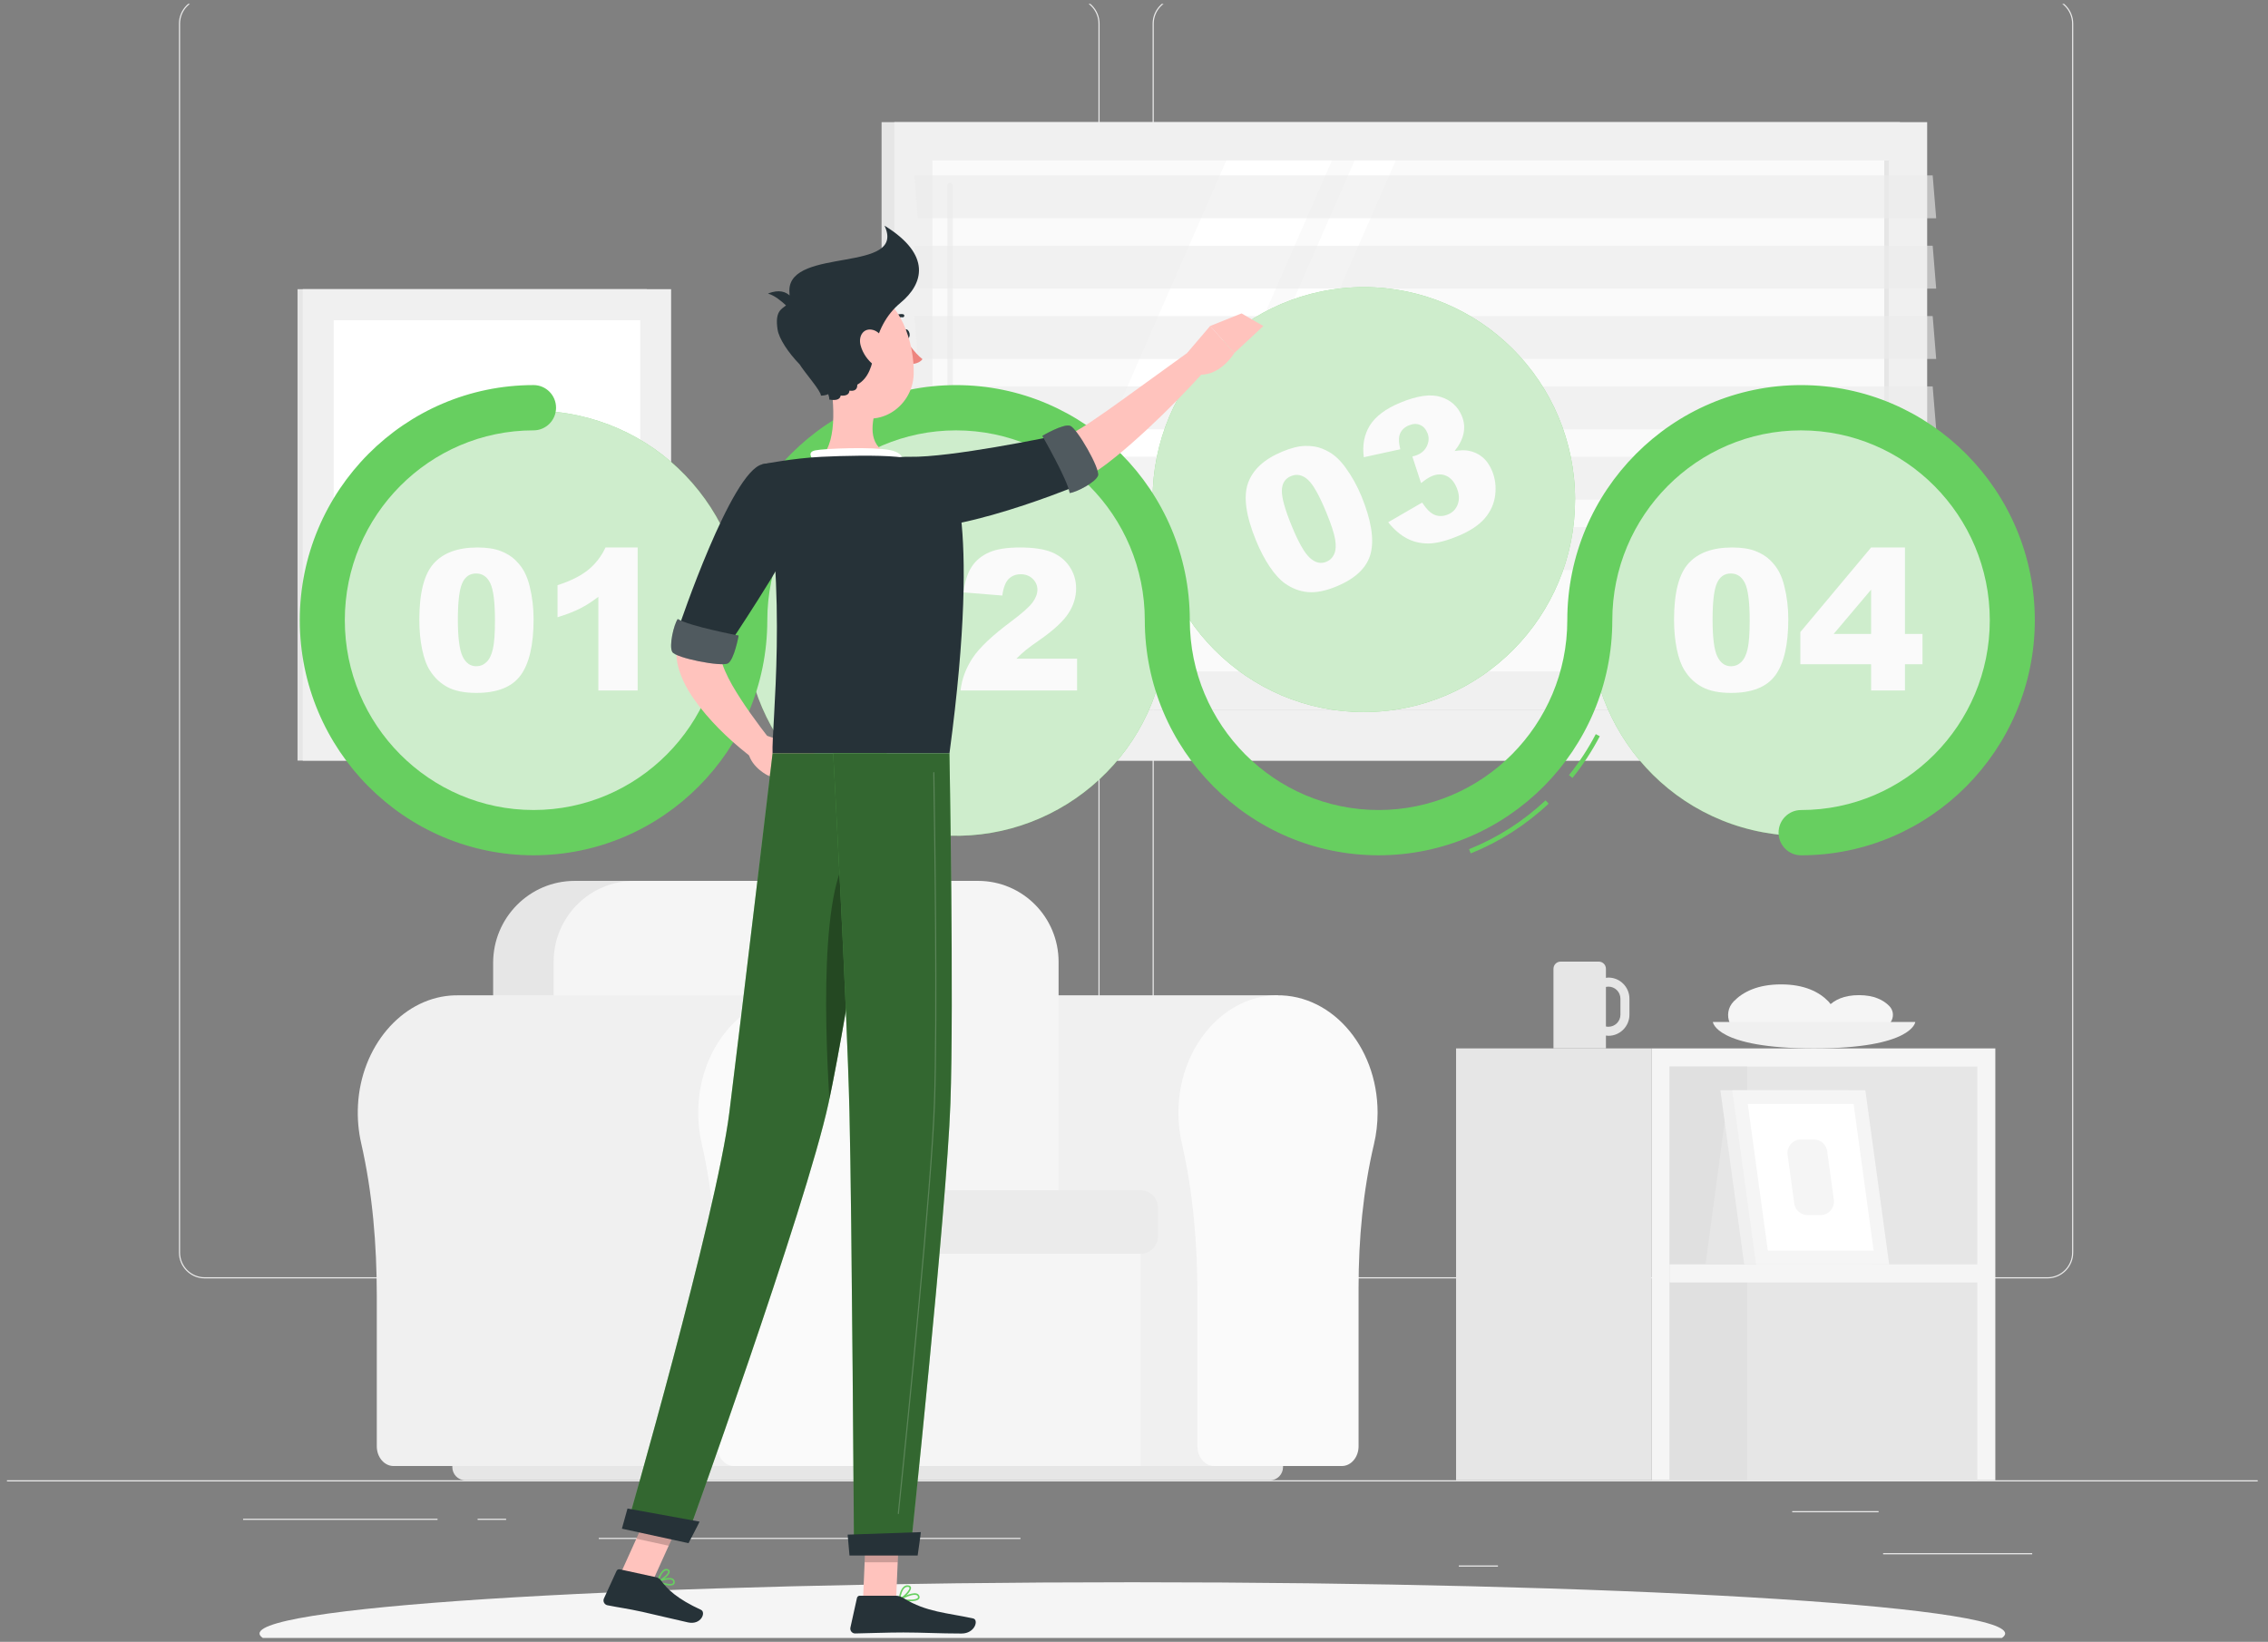 <svg xmlns="http://www.w3.org/2000/svg" width="163" height="118" viewBox="0 0 163 118" fill="none"><rect x="0" y="0" width="163" height="118" fill="#808080" stroke="none"/><g clip-path="url(#clip0_232_987)"><path d="M162.262 106.391H0.5V106.472H162.262V106.391Z" fill="#EBEBEB"></path><path d="M146.053 111.628H135.338V111.71H146.053V111.628Z" fill="#EBEBEB"></path><path d="M107.657 112.511H104.845V112.593H107.657V112.511Z" fill="#EBEBEB"></path><path d="M135.014 108.607H128.805V108.688H135.014V108.607Z" fill="#EBEBEB"></path><path d="M31.446 109.154H17.472V109.235H31.446V109.154Z" fill="#EBEBEB"></path><path d="M36.375 109.154H34.326V109.235H36.375V109.154Z" fill="#EBEBEB"></path><path d="M73.34 110.528H43.034V110.609H73.34V110.528Z" fill="#EBEBEB"></path><path d="M77.18 91.879H14.708C13.69 91.879 12.861 91.046 12.861 90.022V1.7C12.861 0.676 13.69 -0.158 14.708 -0.158H77.18C78.197 -0.158 79.026 0.676 79.026 1.7V90.022C79.026 91.046 78.197 91.879 77.18 91.879ZM14.708 -0.076C13.734 -0.076 12.942 0.721 12.942 1.7V90.022C12.942 91.001 13.734 91.798 14.708 91.798H77.18C78.153 91.798 78.945 91.001 78.945 90.022V1.7C78.945 0.721 78.153 -0.076 77.18 -0.076L14.708 -0.076Z" fill="#EBEBEB"></path><path d="M147.156 91.879H84.685C83.667 91.879 82.838 91.046 82.838 90.022V1.7C82.838 0.676 83.667 -0.158 84.685 -0.158H147.156C148.175 -0.158 149.003 0.676 149.003 1.7V90.022C149.003 91.046 148.175 91.879 147.156 91.879ZM84.685 -0.076C83.711 -0.076 82.919 0.721 82.919 1.7V90.022C82.919 91.001 83.711 91.798 84.685 91.798H147.156C148.13 91.798 148.922 91.001 148.922 90.022V1.7C148.922 0.721 148.13 -0.076 147.156 -0.076L84.685 -0.076Z" fill="#EBEBEB"></path><path d="M136.549 8.779H63.359V51.008H136.549V8.779Z" fill="#E6E6E6"></path><path d="M138.505 8.779H64.273V51.008H138.505V8.779Z" fill="#F0F0F0"></path><path d="M136.549 51.009H63.359V54.665H136.549V51.009Z" fill="#E6E6E6"></path><path d="M141.765 51.009H67.532V54.665H141.765V51.009Z" fill="#F0F0F0"></path><path d="M135.767 48.255V11.534L67.012 11.534V48.255L135.767 48.255Z" fill="#FAFAFA"></path><path d="M72.062 48.254L88.137 11.534H95.726L79.651 48.254H72.062Z" fill="white"></path><path d="M68.28 45.513C68.172 45.513 68.084 45.425 68.084 45.316V13.326C68.084 13.218 68.172 13.13 68.28 13.13C68.388 13.13 68.476 13.218 68.476 13.326V45.316C68.476 45.425 68.388 45.513 68.28 45.513Z" fill="#F0F0F0"></path><path d="M81.281 48.254L97.356 11.534H100.314L84.239 48.254H81.281Z" fill="white"></path><path d="M135.767 48.254V11.534H135.419V48.254H135.767Z" fill="#E6E6E6"></path><path opacity="0.6" d="M139.153 15.687H65.963L65.711 12.604H138.901L139.153 15.687Z" fill="#EBEBEB"></path><path opacity="0.6" d="M139.153 20.743H65.963L65.711 17.661H138.901L139.153 20.743Z" fill="#EBEBEB"></path><path opacity="0.6" d="M139.153 25.799H65.963L65.711 22.716H138.901L139.153 25.799Z" fill="#EBEBEB"></path><path opacity="0.6" d="M139.153 30.855H65.963L65.711 27.772H138.901L139.153 30.855Z" fill="#EBEBEB"></path><path opacity="0.6" d="M139.153 35.91H65.963L65.711 32.827H138.901L139.153 35.91Z" fill="#EBEBEB"></path><path opacity="0.6" d="M139.153 40.966H65.963L65.711 37.883H138.901L139.153 40.966Z" fill="#EBEBEB"></path><path d="M46.483 20.784H21.383V54.665H46.483V20.784Z" fill="#E6E6E6"></path><path d="M48.233 20.784H21.762V54.665H48.233V20.784Z" fill="#F0F0F0"></path><path d="M46.015 52.435L46.015 23.015L23.979 23.015L23.979 52.435H46.015Z" fill="white"></path><path d="M34.847 45.504L30.802 41.436C28.768 39.39 28.768 36.06 30.802 34.013L34.847 29.945C34.93 29.862 35.065 29.862 35.148 29.945L39.192 34.013C41.227 36.06 41.227 39.39 39.192 41.436L35.148 45.504C35.065 45.588 34.93 45.588 34.847 45.504ZM34.997 30.4L31.103 34.316C29.235 36.196 29.235 39.254 31.103 41.133L34.997 45.05L38.891 41.133C40.76 39.254 40.76 36.196 38.891 34.316L34.997 30.4Z" fill="#F0F0F0"></path><path d="M72.756 71.533V71.535C72.59 71.535 72.423 71.54 72.254 71.553C68.708 71.839 65.841 75.237 65.615 79.419C65.563 80.374 65.647 81.297 65.845 82.165C66.662 85.741 66.967 89.453 66.967 93.156V103.948C66.967 104.73 67.505 105.364 68.169 105.364H72.757H71.969H91.85V71.533H72.756Z" fill="#F0F0F0"></path><path d="M99.007 79.97C99.007 75.114 95.528 71.217 91.348 71.553C87.802 71.838 84.935 75.237 84.709 79.418C84.657 80.373 84.741 81.297 84.939 82.164C85.756 85.74 86.061 89.452 86.061 93.155V103.947C86.061 104.729 86.599 105.364 87.263 105.364H96.438C97.102 105.364 97.64 104.729 97.64 103.947V92.522C97.64 89.048 97.961 85.572 98.748 82.224C98.917 81.507 99.007 80.751 99.007 79.97Z" fill="#FAFAFA"></path><path d="M81.988 86.234H56.996V105.364H81.988V86.234Z" fill="#F5F5F5"></path><path d="M68.77 63.31H41.305C38.066 63.31 35.441 65.95 35.441 69.208V89.467H74.635V69.208C74.635 65.95 72.009 63.31 68.77 63.31Z" fill="#E6E6E6"></path><path d="M70.298 63.31H45.572C42.379 63.31 39.79 65.913 39.79 69.125V89.467H76.08V69.125C76.079 65.913 73.491 63.31 70.298 63.31Z" fill="#F5F5F5"></path><path d="M81.969 85.545H58.609C58.402 85.545 58.234 85.714 58.234 85.922V89.731C58.234 89.94 58.402 90.109 58.609 90.109H81.969C82.663 90.109 83.226 89.543 83.226 88.845V86.809C83.226 86.111 82.663 85.545 81.969 85.545Z" fill="#EBEBEB"></path><path d="M91.267 106.391H33.452C32.931 106.391 32.508 105.966 32.508 105.442V105.364H92.211V105.442C92.21 105.966 91.788 106.391 91.267 106.391Z" fill="#E6E6E6"></path><path d="M32.869 71.533V71.535C32.703 71.535 32.535 71.54 32.367 71.553C28.821 71.839 25.953 75.237 25.728 79.419C25.676 80.374 25.76 81.297 25.958 82.165C26.775 85.741 27.08 89.453 27.08 93.156V103.948C27.08 104.73 27.618 105.364 28.282 105.364H32.869H37.457H57.338V71.533H32.869Z" fill="#F0F0F0"></path><path d="M64.494 79.97C64.494 75.114 61.015 71.217 56.835 71.553C53.289 71.838 50.422 75.237 50.196 79.418C50.144 80.373 50.228 81.297 50.426 82.164C51.243 85.74 51.548 89.452 51.548 93.155V103.947C51.548 104.729 52.086 105.364 52.75 105.364H61.925C62.589 105.364 63.127 104.729 63.127 103.947V92.522C63.127 89.048 63.448 85.572 64.235 82.224C64.404 81.507 64.494 80.751 64.494 79.97Z" fill="#FAFAFA"></path><path d="M130.37 74.4C131.632 74.4 132.282 72.868 131.397 71.964C130.741 71.294 129.689 70.749 128.002 70.749C126.314 70.749 125.262 71.294 124.606 71.964C123.722 72.868 124.372 74.4 125.633 74.4H130.37Z" fill="#F5F5F5"></path><path d="M135.122 73.867C135.932 73.867 136.35 72.883 135.781 72.302C135.36 71.872 134.684 71.522 133.601 71.522C132.517 71.522 131.841 71.872 131.42 72.302C130.852 72.883 131.27 73.867 132.08 73.867H135.122Z" fill="#F5F5F5"></path><path d="M123.102 73.451C123.102 73.451 123.287 75.349 130.377 75.349C137.467 75.349 137.652 73.451 137.652 73.451H123.102Z" fill="#F0F0F0"></path><path d="M115.597 70.26C115.535 70.26 115.477 70.271 115.417 70.278V69.628C115.417 69.343 115.188 69.112 114.905 69.112H112.159C111.876 69.112 111.647 69.343 111.647 69.628V75.349H115.418V74.426C115.477 74.433 115.536 74.444 115.597 74.444C116.429 74.444 117.107 73.763 117.107 72.925V71.778C117.107 70.941 116.429 70.26 115.597 70.26ZM116.46 72.926C116.46 73.404 116.073 73.794 115.597 73.794C115.535 73.794 115.475 73.787 115.417 73.774V70.93C115.475 70.918 115.535 70.911 115.597 70.911C116.073 70.911 116.46 71.3 116.46 71.779V72.926Z" fill="#E6E6E6"></path><path d="M118.695 75.349H104.648V106.391H118.695V75.349Z" fill="#E6E6E6"></path><path d="M118.695 106.391H143.404V75.35H118.695V106.391Z" fill="#F5F5F5"></path><path d="M142.109 106.391V76.651H119.989V106.391H142.109Z" fill="#E6E6E6"></path><path d="M125.574 106.391V76.651H119.989V106.391H125.574Z" fill="#E0E0E0"></path><path d="M142.811 92.172V90.87H119.989V92.172H142.811Z" fill="#F5F5F5"></path><path d="M127.428 90.87H122.576L124.014 80.178H127.428V90.87Z" fill="#E6E6E6"></path><path d="M134.546 90.87H125.353L123.642 78.356H132.835L134.546 90.87Z" fill="#F0F0F0"></path><path d="M135.773 90.87H126.207L124.496 78.356H134.062L135.773 90.87Z" fill="#F5F5F5"></path><path d="M127.053 89.884L125.612 79.342H133.217L134.658 89.884H127.053Z" fill="white"></path><path d="M128.951 86.49L128.474 83.001C128.394 82.417 128.845 81.897 129.43 81.897H130.362C130.845 81.897 131.253 82.255 131.319 82.736L131.796 86.225C131.876 86.808 131.425 87.329 130.84 87.329H129.908C129.425 87.329 129.017 86.971 128.951 86.49Z" fill="#F5F5F5"></path><path d="M81.381 121.087C116.024 121.087 144.108 119.437 144.108 117.402C144.108 115.368 116.024 113.718 81.381 113.718C46.737 113.718 18.653 115.368 18.653 117.402C18.653 119.437 46.737 121.087 81.381 121.087Z" fill="#F5F5F5"></path><path d="M53.334 47.236C54.677 38.911 49.056 31.067 40.779 29.716C32.503 28.365 24.704 34.018 23.361 42.343C22.017 50.668 27.638 58.511 35.915 59.862C44.192 61.213 51.99 55.56 53.334 47.236Z" fill="#67CF60"></path><path opacity="0.7" d="M53.334 47.236C54.677 38.911 49.056 31.067 40.779 29.716C32.503 28.365 24.704 34.018 23.361 42.343C22.017 50.668 27.638 58.511 35.915 59.862C44.192 61.213 51.99 55.56 53.334 47.236Z" fill="#FAFAFA"></path><path d="M30.137 44.533C30.137 42.612 30.481 41.267 31.169 40.5C31.856 39.732 32.904 39.348 34.312 39.348C34.988 39.348 35.543 39.432 35.977 39.6C36.411 39.768 36.766 39.986 37.04 40.255C37.314 40.524 37.53 40.806 37.687 41.103C37.845 41.399 37.972 41.745 38.068 42.141C38.255 42.895 38.349 43.68 38.349 44.498C38.349 46.332 38.041 47.674 37.424 48.525C36.807 49.375 35.744 49.8 34.236 49.8C33.391 49.8 32.708 49.665 32.186 49.394C31.666 49.123 31.238 48.725 30.905 48.201C30.662 47.829 30.474 47.32 30.339 46.674C30.204 46.028 30.137 45.314 30.137 44.533ZM32.907 44.54C32.907 45.827 33.02 46.706 33.246 47.177C33.472 47.648 33.8 47.883 34.229 47.883C34.513 47.883 34.758 47.784 34.966 47.583C35.175 47.383 35.328 47.067 35.425 46.636C35.524 46.204 35.573 45.53 35.573 44.615C35.573 43.274 35.46 42.371 35.234 41.91C35.008 41.447 34.668 41.217 34.216 41.217C33.754 41.217 33.421 41.452 33.215 41.923C33.009 42.394 32.907 43.266 32.907 44.54Z" fill="#FAFAFA"></path><path d="M45.828 39.348V49.628H43.004V42.892C42.547 43.242 42.105 43.524 41.677 43.74C41.25 43.956 40.714 44.163 40.07 44.361V42.058C41.021 41.75 41.758 41.38 42.284 40.948C42.809 40.516 43.221 39.983 43.518 39.348H45.828Z" fill="#FAFAFA"></path><path d="M83.487 48.305C85.414 40.098 80.361 31.873 72.2 29.935C64.04 27.997 55.863 33.08 53.936 41.287C52.009 49.495 57.062 57.719 65.222 59.657C73.383 61.595 81.56 56.513 83.487 48.305Z" fill="#67CF60"></path><path opacity="0.7" d="M83.487 48.305C85.414 40.098 80.361 31.873 72.2 29.935C64.04 27.997 55.863 33.08 53.936 41.287C52.009 49.495 57.062 57.719 65.222 59.657C73.383 61.595 81.56 56.513 83.487 48.305Z" fill="#FAFAFA"></path><path d="M59.875 44.533C59.875 42.612 60.219 41.267 60.907 40.5C61.594 39.732 62.642 39.348 64.05 39.348C64.726 39.348 65.281 39.432 65.715 39.6C66.149 39.768 66.504 39.986 66.778 40.255C67.052 40.524 67.268 40.806 67.425 41.103C67.583 41.399 67.71 41.745 67.806 42.141C67.993 42.895 68.087 43.68 68.087 44.498C68.087 46.332 67.779 47.674 67.162 48.525C66.545 49.375 65.482 49.8 63.974 49.8C63.129 49.8 62.446 49.665 61.925 49.394C61.404 49.123 60.977 48.725 60.643 48.201C60.401 47.829 60.212 47.32 60.077 46.674C59.943 46.028 59.875 45.314 59.875 44.533ZM62.645 44.54C62.645 45.827 62.758 46.706 62.984 47.177C63.21 47.648 63.538 47.883 63.967 47.883C64.251 47.883 64.496 47.784 64.704 47.583C64.912 47.383 65.065 47.067 65.163 46.636C65.262 46.204 65.311 45.53 65.311 44.615C65.311 43.274 65.198 42.371 64.971 41.91C64.745 41.447 64.406 41.217 63.954 41.217C63.492 41.217 63.158 41.452 62.953 41.923C62.747 42.394 62.645 43.266 62.645 44.54Z" fill="#FAFAFA"></path><path d="M77.409 49.628H69.033C69.129 48.796 69.42 48.013 69.907 47.28C70.394 46.547 71.306 45.682 72.645 44.685C73.463 44.074 73.986 43.609 74.215 43.292C74.443 42.975 74.558 42.674 74.558 42.389C74.558 42.081 74.444 41.818 74.218 41.599C73.992 41.381 73.707 41.272 73.365 41.272C73.008 41.272 72.717 41.385 72.491 41.61C72.265 41.835 72.113 42.232 72.035 42.802L69.238 42.575C69.348 41.784 69.549 41.167 69.841 40.724C70.134 40.28 70.546 39.94 71.079 39.703C71.611 39.467 72.348 39.348 73.289 39.348C74.272 39.348 75.036 39.461 75.582 39.686C76.128 39.911 76.558 40.257 76.871 40.724C77.183 41.19 77.34 41.713 77.34 42.292C77.34 42.908 77.161 43.496 76.802 44.057C76.443 44.618 75.791 45.233 74.845 45.904C74.283 46.295 73.907 46.569 73.718 46.725C73.528 46.881 73.305 47.086 73.049 47.339H77.409L77.409 49.628Z" fill="#FAFAFA"></path><path d="M98.779 51.157C107.153 50.733 113.601 43.562 113.18 35.14C112.759 26.718 105.629 20.233 97.255 20.656C88.881 21.08 82.434 28.251 82.855 36.673C83.275 45.096 90.405 51.58 98.779 51.157Z" fill="#67CF60"></path><path opacity="0.7" d="M98.779 51.157C107.153 50.733 113.601 43.562 113.18 35.14C112.759 26.718 105.629 20.233 97.255 20.656C88.881 21.08 82.434 28.251 82.855 36.673C83.275 45.096 90.405 51.58 98.779 51.157Z" fill="#FAFAFA"></path><path d="M90.269 38.847C89.541 37.071 89.35 35.697 89.694 34.723C90.039 33.75 90.862 32.993 92.164 32.454C92.789 32.194 93.334 32.059 93.799 32.048C94.264 32.036 94.674 32.103 95.03 32.246C95.385 32.39 95.692 32.568 95.95 32.782C96.208 32.995 96.456 33.267 96.694 33.595C97.153 34.22 97.538 34.911 97.848 35.667C98.543 37.363 98.766 38.722 98.518 39.744C98.27 40.767 97.449 41.567 96.054 42.145C95.272 42.47 94.59 42.606 94.005 42.555C93.421 42.504 92.875 42.3 92.368 41.944C92.003 41.693 91.636 41.294 91.266 40.749C90.898 40.203 90.565 39.57 90.269 38.847ZM92.832 37.792C93.319 38.982 93.757 39.751 94.145 40.1C94.532 40.449 94.925 40.541 95.322 40.376C95.584 40.268 95.773 40.081 95.89 39.817C96.006 39.552 96.028 39.201 95.955 38.764C95.882 38.327 95.673 37.686 95.326 36.84C94.817 35.6 94.371 34.809 93.987 34.468C93.603 34.128 93.201 34.045 92.783 34.218C92.356 34.395 92.137 34.74 92.126 35.255C92.114 35.769 92.35 36.615 92.832 37.792Z" fill="#FAFAFA"></path><path d="M100.638 32.289L98.017 32.861C97.9 31.995 98.044 31.234 98.45 30.578C98.856 29.923 99.587 29.376 100.643 28.938C101.856 28.435 102.826 28.299 103.553 28.53C104.28 28.76 104.784 29.22 105.067 29.908C105.232 30.312 105.272 30.723 105.186 31.141C105.101 31.559 104.887 31.984 104.544 32.414C104.94 32.354 105.257 32.345 105.496 32.385C105.883 32.448 106.226 32.6 106.525 32.842C106.824 33.083 107.062 33.421 107.24 33.854C107.463 34.398 107.535 34.978 107.457 35.595C107.378 36.212 107.128 36.765 106.707 37.256C106.285 37.746 105.641 38.172 104.775 38.53C103.929 38.881 103.223 39.057 102.652 39.06C102.083 39.062 101.562 38.937 101.089 38.683C100.617 38.429 100.177 38.046 99.769 37.533L102.208 36.12C102.523 36.6 102.829 36.897 103.125 37.011C103.421 37.124 103.734 37.112 104.064 36.976C104.41 36.832 104.646 36.585 104.772 36.234C104.897 35.884 104.873 35.496 104.699 35.072C104.522 34.638 104.273 34.349 103.954 34.202C103.635 34.056 103.285 34.062 102.904 34.22C102.702 34.304 102.444 34.471 102.131 34.72L101.504 32.81C101.656 32.771 101.772 32.736 101.852 32.702C102.19 32.562 102.428 32.337 102.565 32.026C102.702 31.716 102.71 31.412 102.588 31.115C102.471 30.83 102.294 30.638 102.055 30.538C101.816 30.438 101.549 30.449 101.253 30.572C100.949 30.698 100.74 30.893 100.625 31.157C100.511 31.42 100.515 31.798 100.638 32.289Z" fill="#FAFAFA"></path><path d="M144.22 48.308C146.147 40.101 141.093 31.876 132.933 29.938C124.773 28 116.596 33.083 114.669 41.29C112.742 49.498 117.795 57.722 125.955 59.66C134.116 61.598 142.293 56.516 144.22 48.308Z" fill="#67CF60"></path><path opacity="0.7" d="M144.22 48.308C146.147 40.101 141.093 31.876 132.933 29.938C124.773 28 116.596 33.083 114.669 41.29C112.742 49.498 117.795 57.722 125.955 59.66C134.116 61.598 142.293 56.516 144.22 48.308Z" fill="#FAFAFA"></path><path d="M120.313 44.533C120.313 42.611 120.657 41.267 121.344 40.499C122.032 39.732 123.08 39.348 124.487 39.348C125.163 39.348 125.719 39.432 126.153 39.6C126.587 39.768 126.941 39.986 127.215 40.255C127.489 40.523 127.705 40.806 127.863 41.103C128.02 41.399 128.147 41.745 128.243 42.14C128.431 42.894 128.524 43.68 128.524 44.498C128.524 46.332 128.216 47.674 127.599 48.525C126.982 49.375 125.92 49.8 124.412 49.8C123.566 49.8 122.883 49.664 122.362 49.393C121.841 49.122 121.414 48.725 121.08 48.201C120.838 47.828 120.65 47.32 120.515 46.674C120.38 46.028 120.313 45.314 120.313 44.533ZM123.082 44.539C123.082 45.826 123.195 46.706 123.421 47.176C123.647 47.648 123.975 47.883 124.405 47.883C124.688 47.883 124.934 47.783 125.142 47.583C125.35 47.383 125.503 47.067 125.601 46.635C125.699 46.203 125.749 45.53 125.749 44.615C125.749 43.273 125.635 42.371 125.409 41.909C125.183 41.447 124.844 41.217 124.391 41.217C123.93 41.217 123.596 41.452 123.39 41.923C123.185 42.394 123.082 43.266 123.082 44.539Z" fill="#FAFAFA"></path><path d="M134.475 47.739H129.388V45.429L134.475 39.348H136.908V45.56H138.169V47.738H136.908V49.627H134.475V47.739ZM134.475 45.56V42.379L131.787 45.56H134.475Z" fill="#FAFAFA"></path><path d="M129.441 61.472C128.548 61.472 127.824 60.743 127.824 59.845C127.824 58.946 128.548 58.218 129.441 58.218C136.921 58.218 143.006 52.097 143.006 44.575C143.006 37.052 136.921 30.931 129.441 30.931C121.962 30.931 115.876 37.052 115.876 44.575C115.876 53.891 108.34 61.47 99.076 61.47C89.813 61.47 82.277 53.891 82.276 44.575C82.276 37.052 76.191 30.931 68.711 30.931C61.231 30.931 55.146 37.052 55.146 44.575C55.146 53.891 47.61 61.47 38.346 61.47C29.082 61.47 21.546 53.89 21.546 44.573C21.546 35.256 29.082 27.676 38.346 27.676C39.239 27.676 39.963 28.405 39.963 29.303C39.963 30.202 39.239 30.93 38.346 30.93C30.866 30.93 24.781 37.05 24.781 44.573C24.781 52.096 30.866 58.216 38.346 58.216C45.826 58.216 51.911 52.097 51.911 44.575C51.911 35.258 59.448 27.678 68.711 27.678C77.974 27.678 85.51 35.257 85.511 44.573V44.573C85.511 52.096 91.596 58.216 99.076 58.216C106.556 58.216 112.641 52.097 112.641 44.575C112.641 35.258 120.178 27.678 129.441 27.678C138.705 27.678 146.241 35.258 146.241 44.575C146.241 53.892 138.705 61.472 129.441 61.472Z" fill="#67CF60"></path><path d="M113.013 55.913L112.761 55.708C113.498 54.793 114.147 53.802 114.688 52.762L114.975 52.913C114.423 53.972 113.763 54.981 113.013 55.913Z" fill="#67CF60"></path><path d="M105.7 61.334L105.58 61.032C107.616 60.215 109.467 59.034 111.079 57.522L111.3 57.759C109.658 59.3 107.774 60.503 105.7 61.334Z" fill="#67CF60"></path><path d="M62.026 114.962H64.403L64.639 109.426H62.263L62.026 114.962Z" fill="#FFC3BD"></path><path opacity="0.2" d="M64.639 109.427L64.517 112.281H62.14L62.261 109.427H64.639Z" fill="black"></path><path d="M44.606 113.085L46.929 113.591L49.261 108.435L46.938 107.929L44.606 113.085Z" fill="#FFC3BD"></path><path opacity="0.2" d="M46.937 107.93L49.261 108.436L48.058 111.094L45.734 110.588L46.937 107.93Z" fill="black"></path><path d="M56.944 37.033C56.131 38.476 55.309 39.968 54.522 41.444C53.737 42.923 52.965 44.413 52.313 45.899C52.142 46.271 51.999 46.639 51.847 47.008C51.833 47.043 51.843 47.019 51.84 47.022C51.84 47.019 51.838 47.013 51.838 47.013C51.838 47.011 51.833 47.007 51.832 47.011C51.825 47.013 51.821 47.035 51.815 47.061C51.809 47.12 51.809 47.222 51.829 47.345C51.867 47.593 51.973 47.911 52.115 48.233C52.257 48.558 52.426 48.898 52.62 49.235C53.396 50.586 54.408 51.958 55.417 53.257L54.196 54.565C52.759 53.478 51.467 52.297 50.301 50.825C49.73 50.073 49.171 49.291 48.802 48.142C48.714 47.85 48.641 47.527 48.62 47.157C48.612 46.969 48.611 46.776 48.637 46.565C48.647 46.463 48.667 46.355 48.689 46.247C48.699 46.194 48.716 46.138 48.73 46.084L48.771 45.945C48.913 45.509 49.051 45.067 49.209 44.647C49.828 42.95 50.562 41.358 51.332 39.785C52.117 38.217 52.936 36.701 53.847 35.185L56.944 37.033Z" fill="#FFC3BD"></path><path d="M54.977 52.837L56.647 53.388L55.245 55.763C55.245 55.763 54.019 55.207 53.774 54.076L54.977 52.837Z" fill="#FFC3BD"></path><path d="M58.923 54.306L57.298 56.136L55.245 55.763L56.647 53.388L58.923 54.306Z" fill="#FFC3BD"></path><path d="M64.923 24.053C64.961 24.242 65.091 24.375 65.214 24.35C65.337 24.325 65.406 24.152 65.368 23.963C65.329 23.774 65.199 23.641 65.076 23.666C64.953 23.691 64.885 23.865 64.923 24.053Z" fill="#263238"></path><path d="M65.074 24.379C65.074 24.379 65.722 25.382 66.298 25.811C66.029 26.191 65.435 26.164 65.435 26.164L65.074 24.379Z" fill="#ED847E"></path><path d="M64.023 23.145C63.995 23.145 63.968 23.135 63.946 23.115C63.901 23.073 63.898 23.001 63.94 22.955C64.363 22.495 64.876 22.577 64.898 22.581C64.959 22.591 65.001 22.649 64.99 22.711C64.98 22.773 64.921 22.814 64.861 22.804C64.844 22.801 64.443 22.742 64.105 23.109C64.083 23.133 64.053 23.145 64.023 23.145Z" fill="#263238"></path><path d="M59.571 26.711C59.912 28.46 60.252 31.664 59.036 32.831C59.036 32.831 59.511 34.605 62.742 34.605C66.295 34.605 64.44 32.831 64.44 32.831C62.501 32.366 62.551 30.919 62.889 29.56L59.571 26.711Z" fill="#FFC3BD"></path><path d="M58.548 33.224C58.292 32.882 58.009 32.491 58.593 32.368C59.236 32.233 62.755 32.096 63.968 32.349C65.181 32.602 64.837 33.295 64.837 33.295L58.548 33.224Z" fill="white"></path><path d="M47.834 113.914C48.073 113.966 48.311 113.979 48.426 113.881C48.474 113.84 48.523 113.761 48.481 113.618C48.459 113.543 48.41 113.487 48.336 113.452C48.015 113.297 47.277 113.6 47.246 113.613C47.226 113.621 47.212 113.641 47.211 113.663C47.211 113.686 47.223 113.706 47.243 113.716C47.356 113.771 47.595 113.861 47.834 113.914ZM48.221 113.532C48.245 113.537 48.268 113.544 48.287 113.554C48.332 113.575 48.359 113.607 48.373 113.65C48.403 113.752 48.365 113.784 48.353 113.795C48.225 113.904 47.75 113.803 47.416 113.669C47.643 113.588 48.01 113.485 48.221 113.532Z" fill="#67CF60"></path><path d="M47.255 113.72C47.264 113.722 47.274 113.722 47.283 113.719C47.552 113.64 48.127 113.23 48.134 112.958C48.135 112.909 48.118 112.82 47.99 112.775C47.907 112.746 47.823 112.753 47.74 112.795C47.423 112.958 47.222 113.621 47.214 113.649C47.208 113.669 47.213 113.69 47.228 113.705C47.235 113.712 47.245 113.718 47.255 113.72ZM47.928 112.875C47.936 112.877 47.944 112.879 47.953 112.882C48.022 112.906 48.021 112.94 48.021 112.955C48.017 113.115 47.638 113.438 47.359 113.568C47.429 113.377 47.588 113 47.791 112.896C47.838 112.872 47.883 112.865 47.928 112.875Z" fill="#67CF60"></path><path d="M65.357 115.084C65.662 115.084 65.957 115.042 66.056 114.904C66.091 114.856 66.118 114.774 66.051 114.657C66.014 114.591 65.954 114.547 65.873 114.525C65.477 114.417 64.647 114.893 64.611 114.913C64.591 114.925 64.58 114.948 64.584 114.971C64.588 114.995 64.606 115.013 64.629 115.018C64.78 115.048 65.073 115.084 65.357 115.084ZM65.734 114.621C65.774 114.621 65.811 114.625 65.843 114.634C65.895 114.648 65.931 114.674 65.953 114.713C65.993 114.783 65.979 114.818 65.964 114.838C65.854 114.993 65.253 114.996 64.811 114.933C65.032 114.82 65.457 114.621 65.734 114.621Z" fill="#67CF60"></path><path d="M64.639 115.019C64.647 115.019 64.655 115.017 64.662 115.014C64.949 114.884 65.517 114.367 65.474 114.097C65.464 114.034 65.419 113.954 65.264 113.939C65.149 113.927 65.044 113.96 64.952 114.036C64.65 114.285 64.586 114.929 64.583 114.957C64.581 114.977 64.59 114.996 64.606 115.008C64.617 115.015 64.628 115.019 64.639 115.019ZM65.219 114.049C65.23 114.049 65.242 114.05 65.253 114.051C65.354 114.062 65.361 114.102 65.363 114.115C65.389 114.277 65.003 114.683 64.71 114.86C64.74 114.672 64.825 114.287 65.024 114.123C65.084 114.074 65.148 114.049 65.219 114.049Z" fill="#67CF60"></path><path d="M47.152 113.357L44.542 112.788C44.447 112.768 44.351 112.816 44.31 112.905L43.405 114.882C43.311 115.087 43.435 115.327 43.655 115.371C44.57 115.554 45.024 115.596 46.172 115.846C46.878 116 48.472 116.391 49.447 116.603C50.4 116.81 50.758 115.873 50.377 115.698C48.673 114.915 47.96 114.225 47.499 113.582C47.415 113.466 47.291 113.387 47.152 113.357Z" fill="#263238"></path><path d="M64.387 114.685H61.791C61.694 114.685 61.61 114.753 61.589 114.848L61.119 116.973C61.071 117.193 61.237 117.402 61.461 117.398C62.398 117.382 63.751 117.327 64.927 117.327C66.303 117.327 67.492 117.403 69.105 117.403C70.081 117.403 70.352 116.41 69.943 116.321C68.084 115.912 66.566 115.868 64.959 114.871C64.785 114.763 64.592 114.685 64.387 114.685Z" fill="#263238"></path><path d="M65.241 33.419C67.084 33.226 68.993 32.984 70.841 32.69C72.686 32.391 74.544 32.038 76.187 31.486C76.392 31.417 76.587 31.342 76.779 31.267C76.903 31.217 77.064 31.14 77.245 31.037C77.601 30.834 77.993 30.591 78.376 30.335C79.146 29.818 79.928 29.269 80.702 28.707L85.396 25.314L86.587 26.652C85.265 28.117 83.892 29.511 82.445 30.856C81.719 31.525 80.982 32.188 80.191 32.826C79.792 33.145 79.392 33.465 78.925 33.775C78.695 33.93 78.433 34.092 78.118 34.249C77.867 34.369 77.615 34.484 77.367 34.587C76.371 35.005 75.386 35.306 74.402 35.571C73.42 35.837 72.438 36.049 71.457 36.238C69.487 36.61 67.549 36.872 65.534 37.03L65.241 33.419Z" fill="#FFC3BD"></path><path d="M54.78 33.372C52.553 33.886 48.813 45.01 48.813 45.01L52.452 46.227C52.452 46.227 56.167 40.693 57.427 38.025C58.748 35.229 57.058 32.846 54.78 33.372Z" fill="#263238"></path><path d="M53.084 45.681C53.084 45.681 49.519 44.997 48.708 44.488C48.422 44.903 48.071 46.408 48.313 46.852C48.555 47.296 51.866 47.938 52.317 47.676C52.768 47.414 53.084 45.681 53.084 45.681Z" fill="#263238"></path><path opacity="0.2" d="M53.084 45.681C53.084 45.681 49.519 44.997 48.708 44.488C48.422 44.903 48.071 46.408 48.313 46.852C48.555 47.296 51.866 47.938 52.317 47.676C52.768 47.414 53.084 45.681 53.084 45.681Z" fill="#FAFAFA"></path><path d="M68.096 33.495C68.096 33.495 70.625 36.369 68.236 54.156C64.406 54.156 57.388 54.156 55.524 54.156C55.436 52.193 56.663 42.619 54.781 33.371C54.781 33.371 56.96 32.931 59.036 32.831C60.661 32.752 63.012 32.7 64.44 32.831C66.322 33.004 68.096 33.495 68.096 33.495Z" fill="#263238"></path><path d="M63.598 37.3C65.879 39.665 77.31 34.947 77.31 34.947L75.476 31.394C75.476 31.394 68.327 32.889 65.388 32.83C61.757 32.755 61.862 35.499 63.598 37.3Z" fill="#263238"></path><path d="M74.91 31.326C74.91 31.326 76.73 34.485 76.878 35.434C77.377 35.38 78.739 34.661 78.914 34.187C79.089 33.713 77.404 30.776 76.912 30.604C76.42 30.431 74.91 31.326 74.91 31.326Z" fill="#263238"></path><path opacity="0.2" d="M74.91 31.326C74.91 31.326 76.73 34.485 76.878 35.434C77.377 35.38 78.739 34.661 78.914 34.187C79.089 33.713 77.404 30.776 76.912 30.604C76.42 30.431 74.91 31.326 74.91 31.326Z" fill="#FAFAFA"></path><path d="M85.338 25.346L86.97 23.431L88.712 25.371C88.712 25.371 87.639 27.185 85.932 26.899L85.338 25.346Z" fill="#FFC3BD"></path><path d="M89.231 22.526L90.797 23.431L88.712 25.371L86.97 23.431L89.231 22.526Z" fill="#FFC3BD"></path><path d="M58.576 24.934C59.187 27.225 59.428 28.598 60.834 29.551C62.949 30.984 65.582 29.339 65.665 26.91C65.739 24.724 64.728 21.343 62.283 20.882C59.874 20.427 57.965 22.642 58.576 24.934Z" fill="#FFC3BD"></path><path d="M63.569 16.218C65.179 19.644 56.788 17.744 56.731 20.851C56.731 20.856 56.73 20.862 56.73 20.867C56.73 20.869 56.729 20.871 56.729 20.873C56.729 21.001 56.736 21.119 56.746 21.234C56.504 21.008 56.022 20.761 55.191 21.101C55.649 21.216 56.17 21.649 56.491 21.95C56.161 22.225 55.677 22.372 55.886 23.695C55.986 24.33 56.631 25.322 57.47 26.189C57.834 26.777 59.021 28.116 58.999 28.437C59.211 28.43 59.393 28.394 59.525 28.327C59.585 28.504 59.615 28.642 59.594 28.713C60.034 28.798 60.379 28.736 60.419 28.43C60.779 28.463 61.038 28.367 61.049 28.075C61.392 28.126 61.629 28.014 61.612 27.645C62.429 27.194 62.707 26.247 62.856 25.191C63.045 23.855 63.685 22.617 64.722 21.761C66.351 20.417 66.998 18.326 63.569 16.218Z" fill="#263238"></path><path d="M61.849 24.812C62.004 25.413 62.397 25.93 62.809 26.238C63.427 26.701 63.889 26.245 63.845 25.541C63.806 24.908 63.436 23.903 62.754 23.716C62.082 23.531 61.672 24.124 61.849 24.812Z" fill="#FFC3BD"></path><path d="M63.727 54.157C63.727 54.157 61.03 72.425 59.549 79.269C57.928 86.763 49.257 110.79 49.257 110.79L45.002 109.863C45.002 109.863 51.493 87.369 52.419 79.948C53.423 71.895 55.524 54.157 55.524 54.157H63.727Z" fill="#67CF60"></path><path opacity="0.5" d="M63.727 54.157C63.727 54.157 61.03 72.425 59.549 79.269C57.928 86.763 49.257 110.79 49.257 110.79L45.002 109.863C45.002 109.863 51.493 87.369 52.419 79.948C53.423 71.895 55.524 54.157 55.524 54.157H63.727Z" fill="black"></path><path opacity="0.3" d="M62.022 60.665C58.904 61.28 59.234 72.978 59.609 78.995C60.508 74.742 61.825 66.558 62.724 60.75C62.517 60.646 62.284 60.613 62.022 60.665Z" fill="black"></path><path d="M68.236 54.157C68.236 54.157 68.563 72.029 68.305 79.319C68.036 86.901 65.403 111.729 65.403 111.729H61.377C61.377 111.729 61.229 87.345 61.05 79.898C60.855 71.78 59.88 54.157 59.88 54.157H68.236V54.157Z" fill="#67CF60"></path><path opacity="0.5" d="M68.236 54.157C68.236 54.157 68.563 72.029 68.305 79.319C68.036 86.901 65.403 111.729 65.403 111.729H61.377C61.377 111.729 61.229 87.345 61.05 79.898C60.855 71.78 59.88 54.157 59.88 54.157H68.236V54.157Z" fill="black"></path><path opacity="0.2" d="M64.564 108.82C64.563 108.82 64.561 108.82 64.56 108.819C64.537 108.817 64.521 108.797 64.523 108.775C65.233 101.907 66.906 85.287 67.118 79.318C67.334 73.217 67.138 59.569 67.072 55.532C67.072 55.51 67.09 55.491 67.112 55.491H67.113C67.135 55.491 67.153 55.509 67.153 55.531C67.219 59.569 67.415 73.218 67.199 79.321C66.987 85.293 65.314 101.914 64.604 108.783C64.602 108.804 64.585 108.82 64.564 108.82Z" fill="#FAFAFA"></path><path d="M50.276 109.361C50.294 109.365 49.483 110.909 49.483 110.909L44.696 109.867L45.099 108.419L50.276 109.361Z" fill="#263238"></path><path d="M66.178 110.115C66.196 110.115 65.951 111.797 65.951 111.797H61.053L60.92 110.296L66.178 110.115Z" fill="#263238"></path></g><defs><clipPath id="clip0_232_987"><rect width="161.761" height="117.443" fill="white" transform="translate(0.5 0.278)"></rect></clipPath></defs></svg>